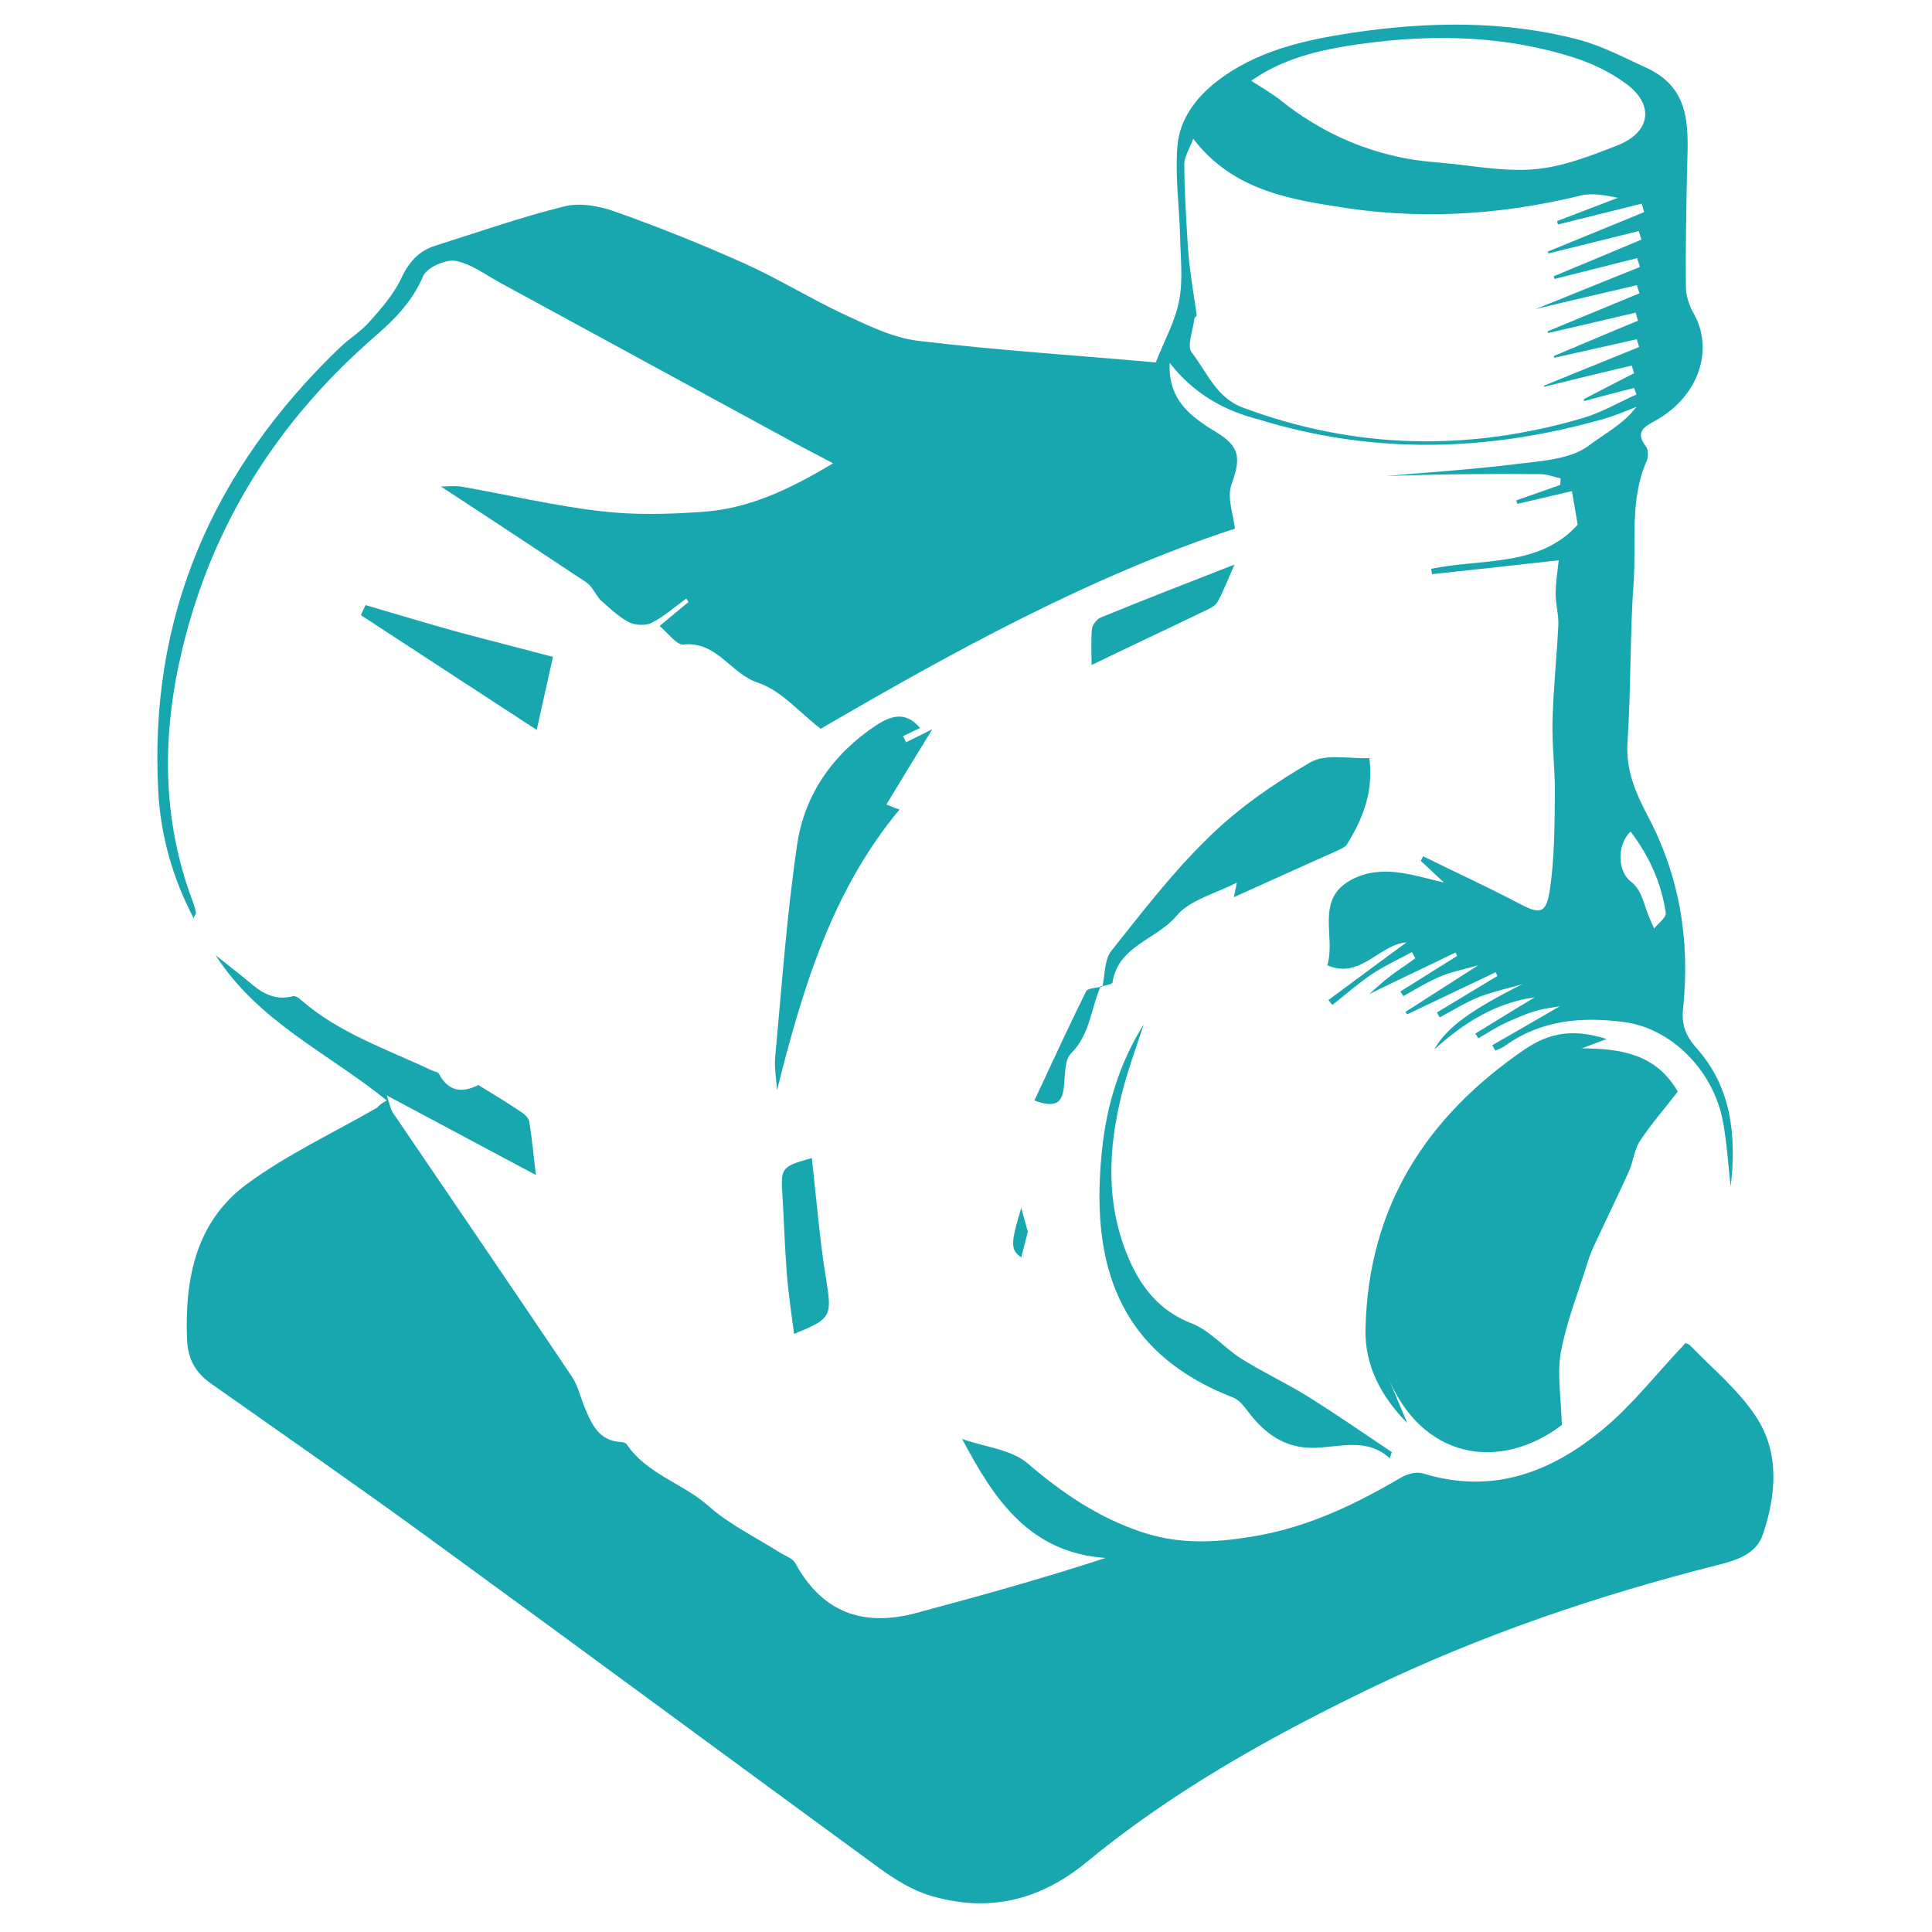 <?xml version="1.0" encoding="UTF-8"?> <!-- Generator: Adobe Illustrator 23.0.3, SVG Export Plug-In . SVG Version: 6.00 Build 0) --> <svg xmlns="http://www.w3.org/2000/svg" xmlns:xlink="http://www.w3.org/1999/xlink" version="1.1" id="Capa_1" x="0px" y="0px" viewBox="0 0 500 500" style="enable-background:new 0 0 500 500;" xml:space="preserve"> <style type="text/css"> .st0{fill:url(#SVGID_1_);} .st1{fill:url(#SVGID_2_);} .st2{fill:url(#SVGID_3_);} .st3{fill:url(#SVGID_4_);} .st4{fill:url(#SVGID_5_);} .st5{fill:url(#SVGID_6_);} .st6{fill:url(#SVGID_7_);} .st7{fill:url(#SVGID_8_);} .st8{fill:url(#SVGID_9_);} .st9{fill:url(#SVGID_10_);} .st10{fill:url(#SVGID_11_);} </style> <g> <linearGradient id="SVGID_1_" gradientUnits="userSpaceOnUse" x1="48.04" y1="369.805" x2="458.782" y2="369.805"> <stop offset="0.418" style="stop-color:#18A7AE"></stop> <stop offset="0.429" style="stop-color:#18A7AE"></stop> <stop offset="0.5" style="stop-color:#18A7AE"></stop> </linearGradient> <path class="st0" d="M100.1,284.8c-15.2-12.3-33.3-20.4-44.3-37.6c3.5,2.8,6.6,5.2,9.6,7.7c3.1,2.6,6.4,4,10.5,2.9 c0.5-0.1,1.4,0.4,1.9,0.9c9.9,8.7,22.3,12.8,33.9,18.3c0.6,0.3,1.7,0.4,1.9,0.9c2.8,5.4,7,4.5,10.2,2.9c4.2,2.6,7.7,4.7,11.1,7 c0.9,0.6,2,1.6,2.1,2.6c0.7,4.4,1.1,8.9,1.7,13.7c-12.9-6.9-25.1-13.4-38.6-20.6c0.8,2.4,1,3.6,1.6,4.5 c15.5,22.8,31,45.5,46.4,68.4c1.5,2.3,2.1,5.2,3.2,7.8c1.8,4.4,3.7,8.7,9.4,9c0.5,0,1.2,0.2,1.5,0.6c5.2,7.7,14.4,10,21.1,15.9 c5.5,4.9,12.4,8.2,18.7,12.2c1.3,0.8,3.1,1.4,3.8,2.6c6.9,12.7,17.4,16.6,31.1,13c16.4-4.4,32.7-8.9,49.2-14.3 c-19.7-1.4-28.8-15.1-37.1-30.8c5.9,2.1,12.6,2.7,16.8,6.2c9,7.7,18.3,14.1,29.7,17.9c10.1,3.4,20,2.7,30.1,0.9 c13.3-2.4,25.2-8.1,36.8-14.9c1.6-1,4.1-1.7,5.8-1.2c18.1,5.6,33.4-0.3,47-11.7c7.4-6.2,13.5-14.1,20.9-21.9 c-0.5-0.2,0.7-0.1,1.3,0.5c5.9,6.1,12.6,11.6,17.1,18.5c6.1,9.3,5.2,20.2,1.7,30.5c-1.7,5-6.8,6.6-11.6,7.8 c-31.2,7.9-61.5,18.2-90.5,32.2c-25.8,12.5-50.8,26.5-73,44.8c-12.2,10-25.5,13-40.3,8.6c-4.7-1.4-9.2-4.2-13.2-7.1 c-39-28.5-77.8-57.2-116.8-85.6c-18.5-13.5-37.3-26.5-56-39.7c-4.2-2.9-6.2-6.4-6.4-11.6c-0.6-15.7,2.3-30.4,15.4-40.1 c10.4-7.7,22.5-13.3,33.9-19.9C98.1,286,98.8,285.5,100.1,284.8z"></path> <linearGradient id="SVGID_2_" gradientUnits="userSpaceOnUse" x1="40.849" y1="157.003" x2="448.525" y2="157.003"> <stop offset="0.418" style="stop-color:#18A7AE"></stop> <stop offset="0.429" style="stop-color:#18A7AE"></stop> <stop offset="0.5" style="stop-color:#18A7AE"></stop> </linearGradient> <path class="st1" d="M302.7,93.9c-0.4,10,5.8,14.1,12.3,18.1c6,3.7,6.1,6.7,3.7,13.4c-1.2,3.4,0.5,7.8,0.9,11.4 c-37.4,12.3-72.5,31.6-107.2,51.8c-5.4-4.1-10.2-9.9-16.2-11.9c-7.1-2.3-10.6-10.8-19.3-9.9c-1.8,0.2-3.9-2.9-6.2-4.8 c2.6-2.1,5-4.2,7.5-6.2c-0.2-0.3-0.4-0.6-0.6-0.9c-3,2.2-5.8,4.7-9,6.3c-1.6,0.8-4.3,0.6-5.9-0.2c-2.8-1.5-5.2-3.9-7.4-5.8 c-1.3-1.6-2.1-3.5-3.6-4.5c-12.3-8.2-24.6-16.3-37.6-24.8c1.8,0,3.5-0.2,5.1,0c12.1,2.1,24.1,5,36.3,6.4c8.5,1,17.2,0.8,25.8,0.2 c12.2-0.7,23-5.8,34.3-12.6c-3.9-2.1-7.3-3.8-10.6-5.6c-25.2-13.7-50.5-27.5-75.7-41.2c-3.8-2.1-7.5-4.9-11.5-5.6 c-2.6-0.4-7.4,1.8-8.3,4c-2.8,6.5-7.3,11.1-12.5,15.6c-25,21.7-42,48.4-49.8,80.8c-5.3,22-5.4,43.8,2.6,65.2c0.4,1,0.7,2,0.9,3 c0.1,0.3-0.2,0.6-0.6,1.5c-5.4-10.3-8.4-21-9.1-32.1c-2.7-45.9,14.1-84,46.9-115.5c2.5-2.4,5.5-4.2,7.7-6.7c3-3.4,6.2-7,8.1-11 c2-4.3,4.5-7.3,8.9-8.7c11.1-3.5,22.2-7.4,33.5-10.2c4-1,8.9-0.1,12.9,1.3c11.3,4,22.5,8.5,33.5,13.4c8.7,3.9,16.9,9,25.6,13.1 c6.3,2.9,12.8,6.2,19.5,7c20.7,2.5,41.6,3.8,61.5,5.6c2.3-5.8,5.1-10.8,6.1-16.2c1-5.4,0.3-11.1,0.2-16.6c-0.2-7.7-1.3-15.4-0.7-23 c0.5-7,4.7-12.7,10.3-17c10.2-7.9,22.5-10.6,34.8-12.5c19.5-2.9,39.2-3.3,58.5,1.7c6.2,1.6,12,4.7,17.9,7.4 c12.1,5.6,10.6,16.6,10.4,27c-0.2,9.9-0.4,19.7-0.3,29.6c0,2.2,0.8,4.7,1.9,6.7c5.5,9.4,1.5,21.7-9.7,27.9c-3.1,1.7-5.4,3-2.5,6.8 c0.6,0.8,0.6,2.6,0.2,3.6c-4.5,10.1-2.7,20.9-3.4,31.3c-1,13.8-0.7,27.8-1.6,41.6c-0.5,7.1,2.1,13.1,5.2,19 c8.3,15.6,11,32.3,9.2,49.7c-0.5,4.4,0.6,7.2,3.5,10.5c9.1,10.2,10.3,22.8,8.8,35.8c-0.7-5.9-1-12-2.2-17.8 c-2.8-12.8-13.4-23.2-25.4-24.8c-10.8-1.4-21.4-0.6-30.7,6.1c-0.8,0.6-1.7,0.9-2.6,1.3c-0.3-0.5-0.5-0.9-0.8-1.4 c6.1-3.5,12.2-7,17.5-10.1c-1.3,0.3-3.8,0.5-6.2,1.2c-2.7,0.8-5.4,2-8,3.2c-2.4,1.1-4.6,2.6-6.9,3.9c-0.3-0.4-0.5-0.8-0.8-1.2 c5.1-3.1,10.2-6.3,15.4-9.4c-10.1,1.4-18.4,6.6-26,13.5c3.1-5.7,9.8-10.4,22.8-16.9c-3.7,1.1-7.6,1.9-11.2,3.3 c-3.5,1.4-6.8,3.5-10.2,5.3c-0.2-0.4-0.5-0.8-0.7-1.3c5.2-3.1,10.4-6.3,15.6-9.4c-0.1-0.3-0.3-0.7-0.4-1 c-7.6,3.6-15.3,7.3-22.9,10.9c-0.2-0.2-0.3-0.4-0.5-0.6c6.5-4.2,13-8.3,18.9-12.1c-2.6,0.8-6.3,1.5-9.6,2.8 c-3.4,1.4-6.6,3.4-9.8,5.2c-0.3-0.4-0.5-0.8-0.8-1.2c4.9-3.1,9.8-6.1,14.7-9.2c-0.1-0.3-0.3-0.6-0.4-0.9 c-7.6,3.7-15.3,7.3-22.4,10.8c1.4-1.2,3.4-3.1,5.5-4.7c2.1-1.6,4.3-3,6.5-4.6c-0.3-0.5-0.6-1.1-0.9-1.6c-3.5,1.9-7.2,3.6-10.5,5.8 c-3.5,2.4-6.7,5.2-10.1,7.9c-0.3-0.4-0.7-0.9-1-1.3c6.8-5,13.6-10.1,20.2-14.9c-6.9,0.4-12,9.7-20.5,5.9c2.3-7.3-3.3-17,6.2-22.1 c7.9-4.2,15.8-1.2,24,0.7c-2-1.9-4-3.7-6-5.6c0.2-0.4,0.4-0.8,0.6-1.2c8.1,4,16.4,7.8,24.4,12c5.8,3.1,7.4,3.1,8.4-3.3 c1.2-8.1,1.2-16.3,1.3-24.5c0.1-6.5-0.8-12.9-0.6-19.4c0.2-8.2,1.1-16.5,1.5-24.7c0.1-2.6-0.7-5.3-0.7-7.9c0-3.1,0.5-6.1,0.8-8.8 c-10.6,1.2-21.7,2.4-32.8,3.6c-0.1-0.5-0.1-1-0.2-1.4c13.2-2.7,28-0.4,37.9-11.4c-0.6-3.3-1-6.1-1.5-8.7c-4.6,1.1-9.4,2.2-14.1,3.3 c-0.1-0.3-0.2-0.6-0.3-0.9c3.8-1.3,7.6-2.7,11.4-4c0-0.6,0.1-1.1,0.1-1.7c-1.8-0.4-3.6-1.1-5.4-1.1c-13.3-0.1-26.5,0-39.8,0.5 c11.2-1,22.5-1.7,33.6-3.1c6.5-0.8,14.2-1.2,18.9-4.8c4.1-3.1,8.9-5.5,12.3-10c-2.9,1.1-5.8,2.4-8.8,3.2 c-29.6,8.4-59.2,9.2-88.8,0.1C316.9,106.3,309,102,302.7,93.9z M308.8,35.9c-0.9,2.5-2.3,4.6-2.3,6.6c0,7.1,0.5,14.1,0.9,21.1 c0.2,2.8,0.5,5.6,0.9,8.4c0.4,3.2,1,6.4,1.4,9.6c0,0.2-0.5,0.5-0.6,0.8c-0.3,3-2,7.1-0.7,8.8c4,5.1,6.3,11.7,13.3,14.3 c29,10.8,58.3,11.4,87.9,2.7c4.8-1.4,9.2-4,13.9-6.1c-0.2-0.6-0.4-1.1-0.6-1.7c-4.3,1.1-8.6,2.2-12.9,3.4c0-0.2-0.1-0.3-0.1-0.5 c4.3-2.2,8.6-4.5,13-6.7c-0.2-0.7-0.4-1.3-0.6-2c-7.6,1.8-15.1,3.6-22.7,5.5c0-0.1,0-0.2,0-0.3c8.2-3.3,16.4-6.7,24.6-10 c-0.2-0.7-0.4-1.3-0.6-2c-7.1,1.6-14.3,3.2-21.4,4.8c0-0.2,0-0.3,0-0.5c7.2-3,14.4-6.1,21.7-9.1c-0.2-0.7-0.4-1.4-0.6-2.1 c-7.6,1.8-15.2,3.6-22.7,5.3c0-0.2,0-0.3,0-0.5c7.9-3.3,15.8-6.5,23.7-9.8c-0.2-0.7-0.5-1.4-0.7-2.1c-8.4,2-16.8,3.9-26.2,6.2 c9.8-4,18.4-7.4,27-10.9c-0.2-0.8-0.5-1.5-0.7-2.3c-7.1,1.8-14.2,3.6-21.4,5.4c-0.1-0.2-0.1-0.4-0.2-0.7c7.6-3.2,15.2-6.3,22.7-9.5 c-0.2-0.7-0.5-1.5-0.7-2.2c-7.8,1.9-15.6,3.9-23.4,5.8c0-0.2-0.1-0.3-0.1-0.5c8.3-3.4,16.6-6.8,24.9-10.2c-0.2-0.7-0.4-1.5-0.6-2.2 c-7.2,1.8-14.5,3.6-21.7,5.4c-0.1-0.3-0.2-0.6-0.2-0.9c5.2-2,10.5-4,15.7-6c-3.3-0.7-6.7-1.3-9.6-0.6c-21.2,5.2-42.6,6.4-64.1,2.7 C331.3,51.2,318.1,48.1,308.8,35.9z M323.8,20.9c3.1,2,5.6,3.4,7.8,5.2c9.6,7.6,20.2,12.6,32.2,14.9c3,0.5,6,0.9,9,1.1 c8.1,0.7,16.3,2.4,24.3,1.7c7.2-0.6,14.4-3.4,21.3-6.1c8.9-3.4,9.9-10.7,2.2-16.2c-4.1-3-9-5.3-13.9-6.8c-19.3-6-38.9-5.9-58.7-2.7 C339.7,13.4,331.4,15.6,323.8,20.9z M422,215.2c-3.7,3.5-3.3,10.4,0,12.9c2.7,2,3.3,5.3,4.4,8.3c0.5,1.3,1.1,2.6,1.7,3.9 c1-1.3,3.1-2.8,3-4C430,228.6,426.9,221.7,422,215.2z"></path> <linearGradient id="SVGID_3_" gradientUnits="userSpaceOnUse" x1="353.257" y1="321.659" x2="434.123" y2="321.659"> <stop offset="0.418" style="stop-color:#18A7AE"></stop> <stop offset="0.429" style="stop-color:#18A7AE"></stop> <stop offset="0.5" style="stop-color:#18A7AE"></stop> </linearGradient> <path class="st2" d="M404.2,368.8c-16.2,12.2-36.4,8.9-45.2-12.9c1.7,4.1,3.5,8.3,5.2,12.4c-6.7-6.8-11.1-14.9-10.8-24.5 c0.7-31.5,15.7-54.8,41.3-72.3c6.7-4.5,12.9-5.2,21.1-2.6c-2.7,1-4.5,1.7-6.4,2.4c9.8,0.1,19.1,1.3,24.8,11.2 c-3.3,4.3-6.9,8.4-9.8,12.8c-1.5,2.3-1.7,5.4-2.9,8c-3,6.6-6.2,13.1-9.2,19.6c-0.5,1.1-0.9,2.2-1.3,3.4c-2.4,7.8-5.5,15.4-7,23.4 C402.9,355.4,404,361.4,404.2,368.8z"></path> <linearGradient id="SVGID_4_" gradientUnits="userSpaceOnUse" x1="200.584" y1="233.821" x2="241.296" y2="233.821"> <stop offset="0.418" style="stop-color:#18A7AE"></stop> <stop offset="0.429" style="stop-color:#18A7AE"></stop> <stop offset="0.5" style="stop-color:#18A7AE"></stop> </linearGradient> <path class="st3" d="M238.1,188.4c-1.6,0.8-3,1.4-4.4,2.1c0.3,0.5,0.5,1.1,0.8,1.6c1.9-1,3.9-1.9,6.8-3.4 c-4.2,6.8-7.9,12.9-11.9,19.5c1.9,0.8,3,1.2,3.4,1.3c-17.5,21-25.1,46.3-31.7,72.6c-0.2-2.8-0.7-5.6-0.5-8.3 c1.7-18.4,3-36.9,5.7-55.2c1.9-13.1,9.4-23.6,20.6-31C230.7,185.2,234.4,184,238.1,188.4z"></path> <linearGradient id="SVGID_5_" gradientUnits="userSpaceOnUse" x1="284.878" y1="225.691" x2="354.587" y2="225.691"> <stop offset="0.418" style="stop-color:#18A7AE"></stop> <stop offset="0.429" style="stop-color:#18A7AE"></stop> <stop offset="0.5" style="stop-color:#18A7AE"></stop> </linearGradient> <path class="st4" d="M285.3,255.3c0.7-3.1,0.5-6.9,2.3-9.2c8.1-10.2,16.1-20.6,25.4-29.6c7.7-7.5,16.8-13.8,26.1-19.2 c3.9-2.3,10-0.9,15.3-1.1c1.1,9-1.8,15.8-5.8,22.3c-0.4,0.7-1.4,1.1-2.2,1.5c-9.1,4.1-18.3,8.2-27.1,12.2c0.1-0.6,0.5-2.1,0.8-3.8 c-5.6,2.9-12.2,4.5-15.6,8.6c-5.2,6.2-15.1,7.7-16.6,17.3c-0.1,0.5-1.9,0.7-3,1c0,0,0.2,0,0.2,0L285.3,255.3z"></path> <linearGradient id="SVGID_6_" gradientUnits="userSpaceOnUse" x1="284.464" y1="321.277" x2="360.179" y2="321.277"> <stop offset="0.418" style="stop-color:#18A7AE"></stop> <stop offset="0.429" style="stop-color:#18A7AE"></stop> <stop offset="0.5" style="stop-color:#18A7AE"></stop> </linearGradient> <path class="st5" d="M359.7,377.4c-6.1-5.5-13.1-2.8-19.7-2.7c-7.7,0.1-12.8-3.8-17.1-9.5c-1-1.3-2.2-2.9-3.7-3.5 c-31.1-12-36.9-36.3-34-64.1c1.2-11.5,4.5-22.5,10.8-32.5c-1.9,5.9-4.1,11.7-5.6,17.7c-3.6,14.2-4.3,28.5,1.5,42.4 c3.2,7.7,8,14,16.5,17.3c4.7,1.8,8.4,6.3,12.8,9.1c5.4,3.4,11.2,6.1,16.6,9.4c7.6,4.7,14.9,9.8,22.4,14.8 C360,376.5,359.8,376.9,359.7,377.4z"></path> <linearGradient id="SVGID_7_" gradientUnits="userSpaceOnUse" x1="93.364" y1="172.666" x2="143.139" y2="172.666"> <stop offset="0.418" style="stop-color:#18A7AE"></stop> <stop offset="0.429" style="stop-color:#18A7AE"></stop> <stop offset="0.5" style="stop-color:#18A7AE"></stop> </linearGradient> <path class="st6" d="M143.1,170c-1.4,6.3-2.7,12.2-4.2,18.9c-15.3-10-30.4-19.8-45.5-29.7c0.4-0.9,0.8-1.8,1.2-2.6 c7.9,2.3,15.7,4.7,23.7,6.9C126.5,165.7,134.8,167.8,143.1,170z"></path> <linearGradient id="SVGID_8_" gradientUnits="userSpaceOnUse" x1="202.272" y1="322.384" x2="214.504" y2="322.384"> <stop offset="0.418" style="stop-color:#18A7AE"></stop> <stop offset="0.429" style="stop-color:#18A7AE"></stop> <stop offset="0.5" style="stop-color:#18A7AE"></stop> </linearGradient> <path class="st7" d="M210.1,299.7c1.2,10.6,2,21,3.7,31.4c1.5,9.4,1.5,10.2-8.3,14.1c-0.7-5.4-1.5-10.6-1.9-15.9 c-0.5-6.6-0.7-13.2-1.1-19.8C202,302.2,202.2,301.9,210.1,299.7z"></path> <linearGradient id="SVGID_9_" gradientUnits="userSpaceOnUse" x1="282.406" y1="159.042" x2="319.472" y2="159.042"> <stop offset="0.418" style="stop-color:#18A7AE"></stop> <stop offset="0.429" style="stop-color:#18A7AE"></stop> <stop offset="0.5" style="stop-color:#18A7AE"></stop> </linearGradient> <path class="st8" d="M319.5,146.1c-1.7,3.8-2.8,6.7-4.3,9.5c-0.5,1-1.7,1.7-2.8,2.2c-9.9,4.8-19.8,9.4-29.9,14.3 c0-2.6-0.2-6,0.1-9.3c0.1-1.1,1.3-2.6,2.3-3C296.3,155.1,307.8,150.7,319.5,146.1z"></path> <linearGradient id="SVGID_10_" gradientUnits="userSpaceOnUse" x1="267.747" y1="270.531" x2="285.255" y2="270.531"> <stop offset="0.418" style="stop-color:#18A7AE"></stop> <stop offset="0.429" style="stop-color:#18A7AE"></stop> <stop offset="0.5" style="stop-color:#18A7AE"></stop> </linearGradient> <path class="st9" d="M285.3,255.3l-0.2-0.1c0,0-0.1,0-0.2,0c-2.6,5.7-2.7,12.4-7.7,17.4c-1.8,1.8-1.5,5.9-1.9,9 c-0.5,4.1-2.5,5.1-7.6,3.2c4.5-9.6,8.8-19,13.4-28.3C281.6,255.7,283.8,255.7,285.3,255.3z"></path> <linearGradient id="SVGID_11_" gradientUnits="userSpaceOnUse" x1="262.175" y1="319.027" x2="266.025" y2="319.027"> <stop offset="0.418" style="stop-color:#18A7AE"></stop> <stop offset="0.429" style="stop-color:#18A7AE"></stop> <stop offset="0.5" style="stop-color:#18A7AE"></stop> </linearGradient> <path class="st10" d="M266,318.8c-0.8,3.1-1.3,5-1.7,6.6c-2.7-1.9-2.9-3.3,0-12.8C265,315,265.6,317.3,266,318.8z"></path> </g> </svg> 